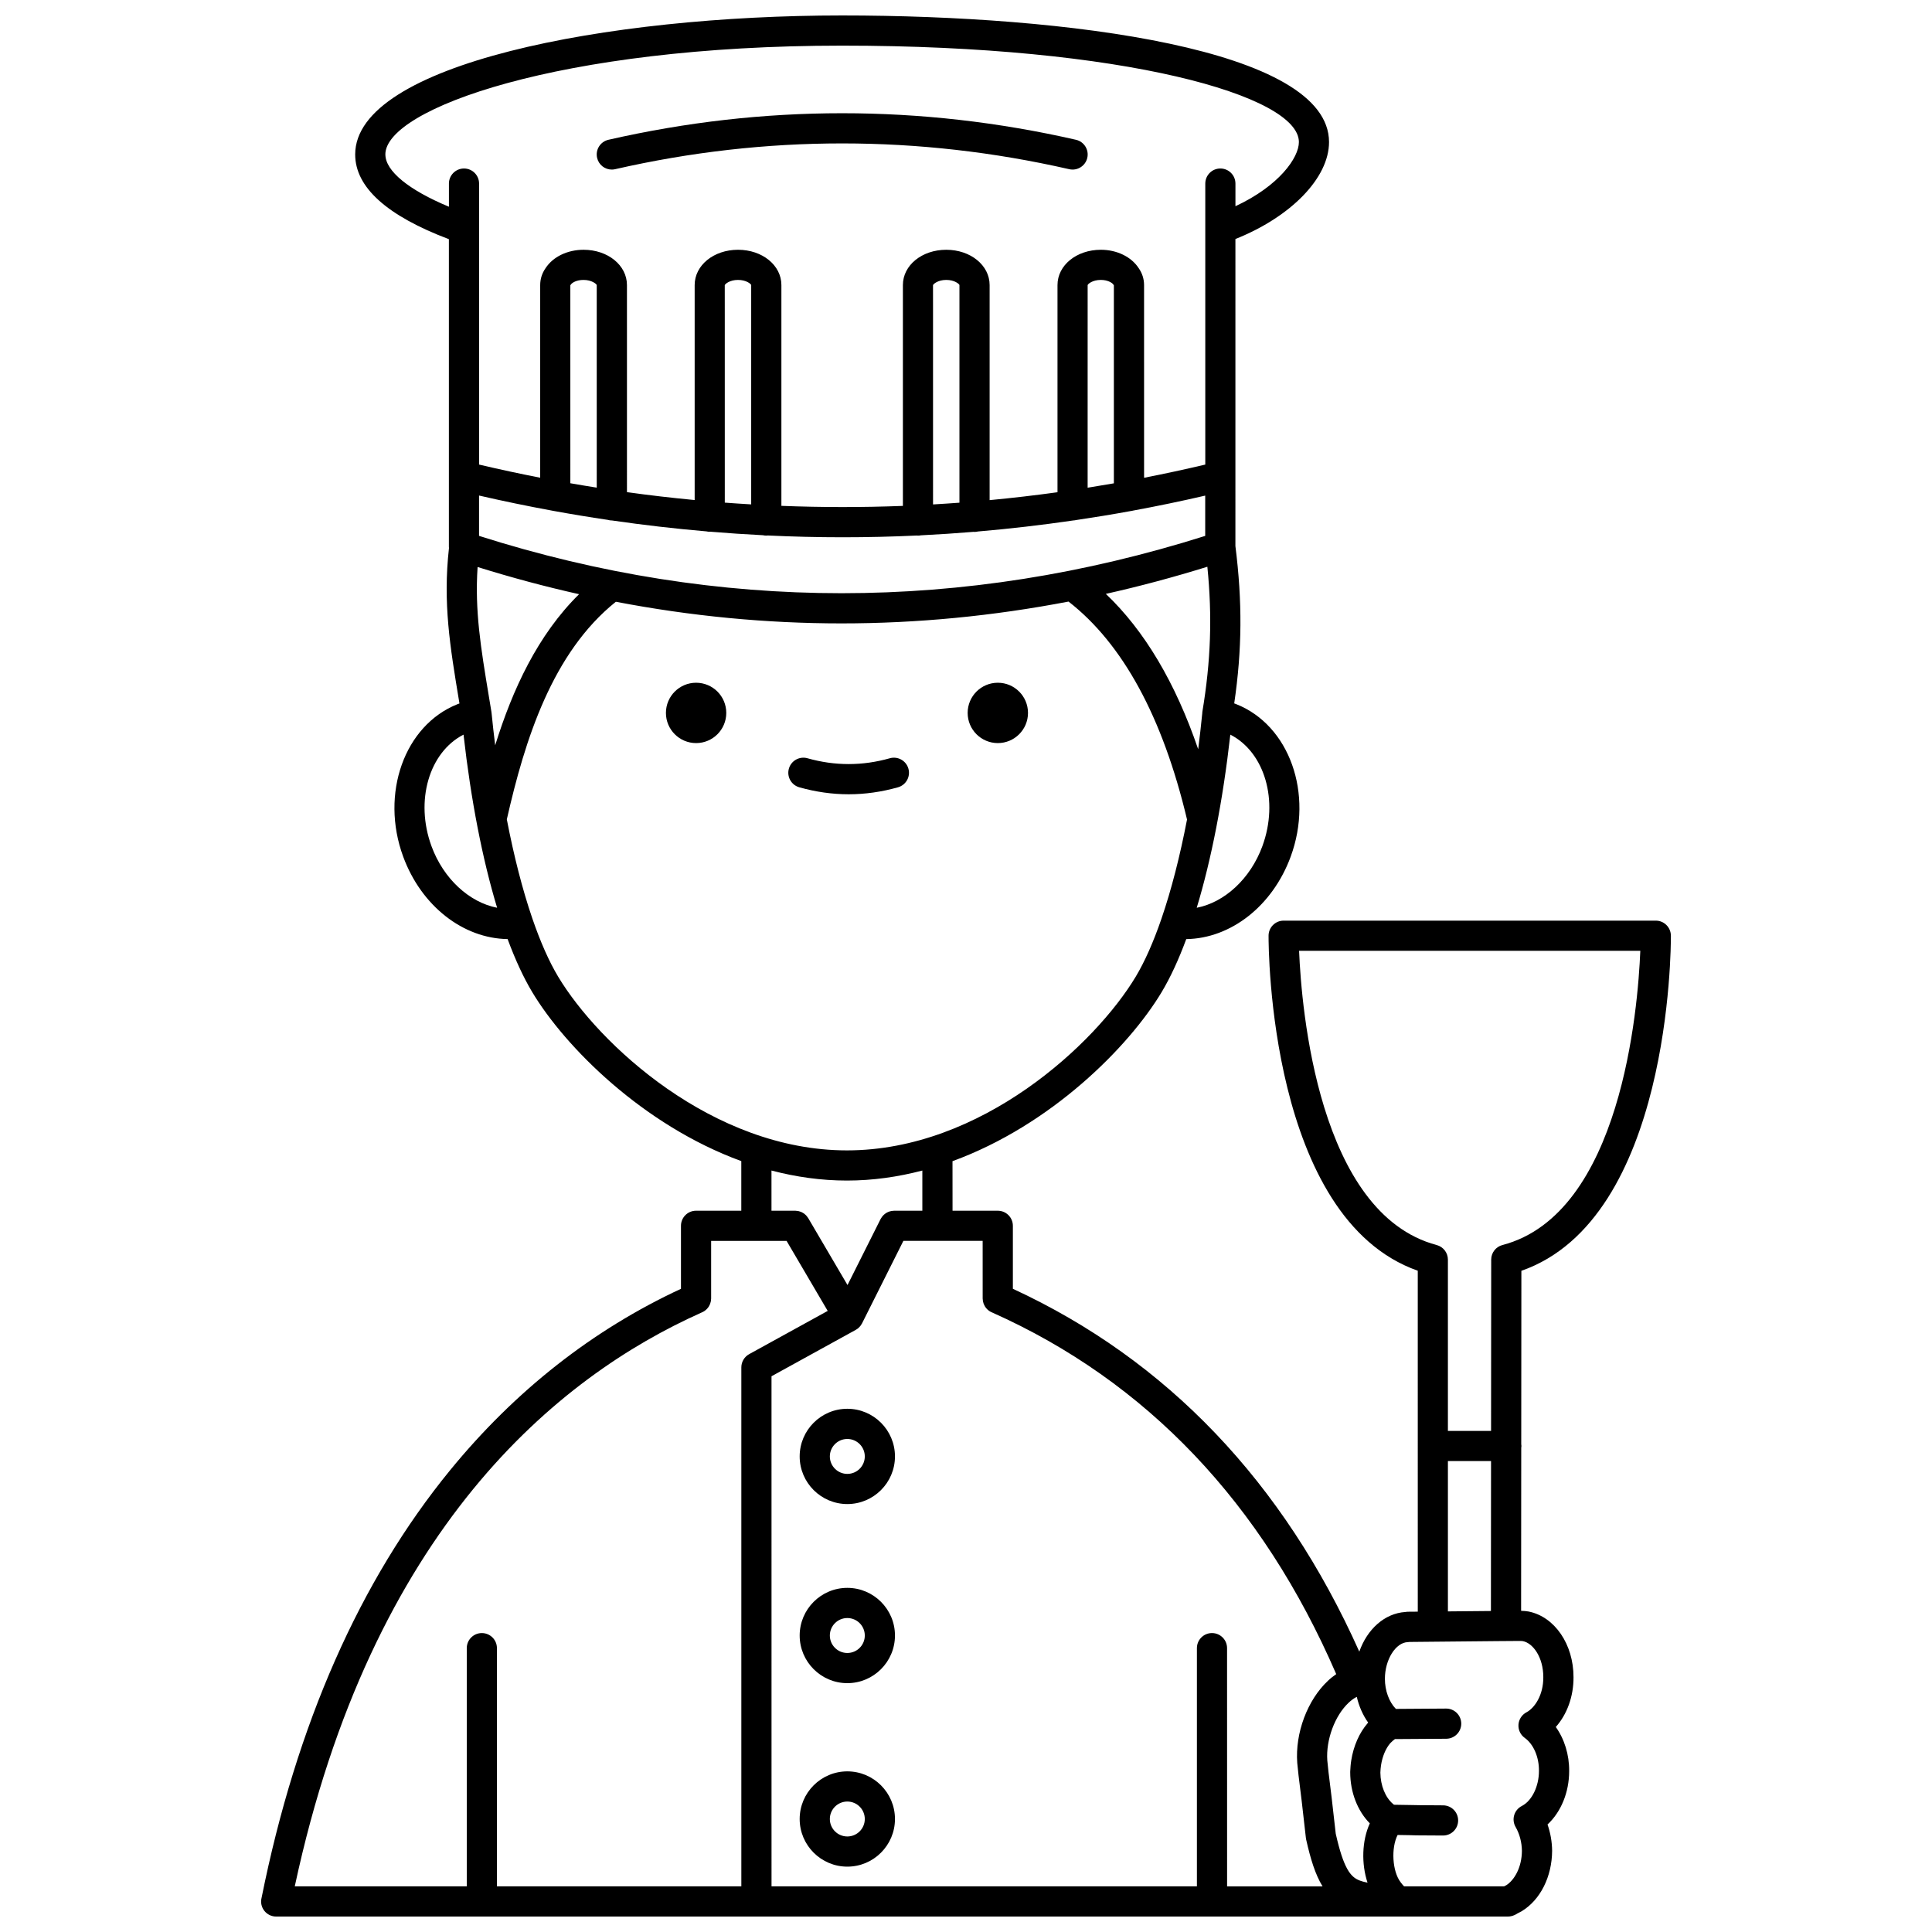 <?xml version="1.0" encoding="UTF-8"?>
<!-- Uploaded to: SVG Repo, www.svgrepo.com, Generator: SVG Repo Mixer Tools -->
<svg width="800px" height="800px" version="1.1" viewBox="144 144 512 512" xmlns="http://www.w3.org/2000/svg">
 <defs>
  <clipPath id="a">
   <path d="m213 148.09h374v503.81h-374z"/>
  </clipPath>
 </defs>
 <path d="m416.43 332.93c0 4.414-3.582 7.996-7.996 7.996-4.418 0-7.996-3.582-7.996-7.996 0-4.418 3.578-7.996 7.996-7.996 4.414 0 7.996 3.578 7.996 7.996"/>
 <path d="m336.47 332.93c0 4.414-3.578 7.996-7.996 7.996-4.414 0-7.996-3.582-7.996-7.996 0-4.418 3.582-7.996 7.996-7.996 4.418 0 7.996 3.578 7.996 7.996"/>
 <path d="m381.98 352.64c2.125-0.602 3.359-2.812 2.758-4.934-0.602-2.125-2.809-3.359-4.934-2.758-7.25 2.055-14.559 2.055-21.809 0-2.121-0.602-4.336 0.633-4.934 2.758-0.602 2.125 0.633 4.332 2.758 4.934 4.332 1.227 8.734 1.852 13.082 1.852 4.344 0 8.746-0.625 13.078-1.852z"/>
 <path d="m368.55 517.34c-6.961 0-12.629 5.664-12.629 12.625 0 6.961 5.664 12.625 12.629 12.625 6.961 0 12.625-5.664 12.625-12.625 0-6.961-5.664-12.625-12.625-12.625zm0 17.258c-2.555 0-4.633-2.078-4.633-4.629 0-2.551 2.078-4.629 4.633-4.629 2.555 0 4.629 2.078 4.629 4.629 0.004 2.551-2.074 4.629-4.629 4.629z"/>
 <path d="m368.55 564.8c-6.961 0-12.629 5.664-12.629 12.625 0 6.961 5.664 12.629 12.629 12.629 6.961 0 12.625-5.664 12.625-12.629 0.004-6.957-5.664-12.625-12.625-12.625zm0 17.258c-2.555 0-4.633-2.078-4.633-4.633 0-2.555 2.078-4.629 4.633-4.629 2.555 0 4.629 2.078 4.629 4.629 0.004 2.559-2.074 4.633-4.629 4.633z"/>
 <path d="m368.55 613.43c-6.961 0-12.629 5.664-12.629 12.625 0 6.961 5.664 12.625 12.629 12.625 6.961 0 12.625-5.664 12.625-12.625 0-6.961-5.664-12.625-12.625-12.625zm0 17.254c-2.555 0-4.633-2.078-4.633-4.629 0-2.551 2.078-4.629 4.633-4.629 2.555 0 4.629 2.078 4.629 4.629 0.004 2.551-2.074 4.629-4.629 4.629z"/>
 <path d="m306.12 188.94c0.293 0 0.594-0.031 0.895-0.102 39.914-9.109 80.402-9.109 120.34 0 2.152 0.492 4.297-0.855 4.789-3.008s-0.855-4.297-3.008-4.789c-41.117-9.379-82.801-9.379-123.89 0-2.152 0.492-3.5 2.633-3.008 4.789 0.418 1.855 2.066 3.109 3.891 3.109z"/>
 <g clip-path="url(#a)">
  <path d="m586.8 391.96c-0.012-2.199-1.797-3.981-3.996-3.981h-98.625c-2.203 0-3.988 1.781-3.996 3.981-0.012 3.121 0.145 74.895 39.539 88.797l0.004 90.348-2.441 0.02c-0.215 0-0.5 0.008-0.84 0.066-5.523 0.363-10.129 4.57-12.215 10.512-20.129-44.973-50.98-77.289-91.809-96.16v-16.691c0-2.207-1.789-3.996-3.996-3.996h-11.992l-0.012-13.133c26.141-9.539 46.742-30.324 55.41-44.773 2.328-3.879 4.516-8.621 6.539-14.078 11.777-0.168 22.852-8.742 27.676-21.855 6.129-16.672-0.328-34.797-14.398-40.395-0.188-0.074-0.375-0.145-0.566-0.215 2.094-14.266 2.172-26.961 0.312-41.699l0.004-81.363c14.738-5.879 24.809-16.195 24.809-25.695 0-24.762-69.512-33.551-129.04-33.551-62.559 0-129.04 12.91-129.04 36.832 0 8.676 8.363 16.223 24.832 22.457v81.535c0 0.105 0.016 0.207 0.023 0.309v0.004c-1.629 14.602 0.27 26.062 2.676 40.57l0.102 0.621c-0.172 0.062-0.348 0.121-0.516 0.191-14.07 5.602-20.527 23.723-14.398 40.395 4.824 13.117 15.898 21.688 27.676 21.855 2.023 5.457 4.211 10.199 6.539 14.078 8.664 14.441 29.262 35.219 55.391 44.762v13.148h-11.992c-2.207 0-3.996 1.789-3.996 3.996v16.699c-23.355 10.84-43.926 26.984-61.156 48.043-23.941 29.262-40.758 67.402-49.992 113.37-0.074 0.312-0.121 0.625-0.121 0.949 0 2.207 1.789 3.996 3.996 3.996h326.4c0.324 0 0.648-0.039 0.965-0.117 0.559-0.141 1.09-0.375 1.613-0.719 0.32-0.16 0.648-0.328 1.004-0.527 0.051-0.027 0.098-0.055 0.145-0.082 4.891-2.996 7.961-9.086 8.012-15.98-0.031-2.426-0.449-4.785-1.219-6.973 3.562-3.305 5.734-8.508 5.734-14.168 0.035-4.336-1.262-8.48-3.543-11.672 2.977-3.332 4.731-8.102 4.695-13.223 0-8.691-4.981-15.996-11.91-17.379-0.602-0.109-1.293-0.168-1.977-0.184l0.035-43.18c0.02-0.164 0.051-0.328 0.051-0.496s-0.027-0.328-0.051-0.488l0.035-45.941c39.512-13.805 39.637-85.691 39.625-88.816zm-98.527 4.016h90.426c-0.621 15.285-5.047 69.719-36.531 77.969-1.758 0.461-2.984 2.047-2.984 3.863l-0.035 45.395h-11.438v-45.391c0-1.812-1.219-3.398-2.973-3.863-31.395-8.344-35.836-62.699-36.465-77.973zm39.438 175.06v-39.84h11.43l-0.031 39.734zm-23.301 71.348c-0.035-0.016-0.07-0.027-0.105-0.039-2.434-0.918-4.254-3.246-6.32-12.391l-1.094-9.637-0.816-6.625-0.328-3.164c-0.383-5.434 1.98-11.844 5.66-15.293 0.684-0.656 1.402-1.168 2.156-1.555 0.582 2.519 1.617 4.859 3.019 6.832-0.027 0.031-0.059 0.062-0.09 0.098-0.012 0.012-0.02 0.027-0.031 0.039-0.012 0.012-0.027 0.023-0.039 0.035-2.191 2.527-3.731 6.035-4.328 9.832-0.168 1.016-0.223 2.019-0.27 2.922-0.004 0.07-0.004 0.141-0.004 0.211 0 5.305 1.93 10.25 5.195 13.559-2.102 4.586-2.269 10.727-0.605 15.719-0.875-0.184-1.582-0.371-2-0.543zm-99.992-154.36v0.008 0.09c0 0.105 0.023 0.207 0.031 0.312 0.012 0.137 0.016 0.277 0.043 0.414 0.031 0.184 0.09 0.355 0.145 0.527 0.023 0.066 0.035 0.133 0.062 0.195 0.078 0.199 0.176 0.391 0.285 0.574 0.02 0.031 0.035 0.07 0.055 0.102 0.125 0.203 0.273 0.391 0.434 0.562 0.012 0.012 0.02 0.027 0.031 0.039 0.402 0.434 0.898 0.773 1.461 0.992 40.875 18.25 71.523 50.477 91.148 95.82-0.762 0.527-1.504 1.102-2.199 1.77-5.445 5.106-8.715 13.844-8.133 21.742 0.004 0.039 0.008 0.078 0.012 0.117l0.344 3.301 0.82 6.668 1.117 9.816c0.016 0.141 0.039 0.281 0.07 0.422 1.156 5.156 2.426 9.289 4.344 12.414h-25.297l-0.008-63.137c0-2.207-1.789-3.996-3.996-3.996-2.207 0-3.996 1.789-3.996 3.996v63.129h-112.73l-0.004-135.18 22.348-12.305c0.027-0.016 0.047-0.035 0.07-0.051 0.207-0.117 0.406-0.25 0.586-0.402 0.016-0.012 0.027-0.027 0.043-0.043 0.16-0.141 0.305-0.293 0.438-0.457 0.043-0.055 0.086-0.105 0.125-0.16 0.117-0.156 0.223-0.32 0.316-0.496 0.016-0.027 0.035-0.055 0.051-0.086 0.004-0.008 0.008-0.012 0.012-0.016l10.957-21.859h21.008zm-130.15-155.1c-0.004-0.043-0.02-0.082-0.023-0.121-0.008-0.043 0-0.086-0.008-0.129l-0.691-4.176c-2.141-12.93-3.746-22.652-2.977-34.234 8.945 2.789 17.91 5.195 26.891 7.203-10.965 10.809-17.629 25.234-22.23 40.043-0.355-2.824-0.676-5.688-0.961-8.586zm-3.316-46.914v-10.688c6.387 1.469 12.781 2.793 19.18 3.969 0.16 0.043 0.324 0.07 0.492 0.094 4.812 0.879 9.625 1.672 14.441 2.383 0.344 0.098 0.695 0.164 1.07 0.164 0.016 0 0.027-0.004 0.039-0.004 8.34 1.211 16.684 2.176 25.031 2.891 0.277 0.062 0.566 0.102 0.863 0.102 0.051 0 0.102-0.012 0.152-0.016 4.656 0.387 9.316 0.699 13.973 0.934 0.281 0.062 0.566 0.102 0.867 0.102 0.121 0 0.234-0.023 0.355-0.035 6.625 0.312 13.25 0.477 19.871 0.477 6.57 0 13.137-0.156 19.699-0.465 0.09 0.008 0.176 0.027 0.27 0.027 0.281 0 0.551-0.031 0.816-0.082 4.652-0.23 9.301-0.539 13.949-0.922 0.078 0.004 0.148 0.023 0.227 0.023 0.32 0 0.629-0.047 0.926-0.117 8.426-0.719 16.84-1.695 25.246-2.922 0.266-0.012 0.523-0.051 0.773-0.109 4.805-0.711 9.602-1.5 14.398-2.375 0.234-0.023 0.457-0.066 0.676-0.129 6.383-1.176 12.758-2.5 19.125-3.973v10.676c-64.086 20.254-128.8 20.254-192.44-0.004zm31.191-12.781c-2.332-0.367-4.664-0.758-6.996-1.164l-0.004-52.449c0.043-0.062 0.086-0.125 0.125-0.191 0.301-0.48 1.48-1.242 3.371-1.242 2.164 0 3.406 1.055 3.5 1.355zm33.926-53.656c0.098-0.336 1.336-1.391 3.504-1.391 2.191 0 3.414 1.047 3.5 1.355v58.129c-2.332-0.137-4.664-0.289-6.996-0.465l-0.004-49.914zm55.188 0c0.098-0.336 1.336-1.391 3.504-1.391 2.188 0 3.414 1.047 3.5 1.355v57.68c-2.332 0.176-4.664 0.324-6.996 0.461l-0.004-52.723zm40.977-0.012c0.09-0.332 1.312-1.379 3.5-1.379 1.758 0 3.004 0.727 3.324 1.242 0.039 0.062 0.082 0.129 0.129 0.191v52.473c-2.316 0.406-4.633 0.793-6.953 1.16l0.004-53.516zm31.73 74.633c1.328 13.25 0.914 25.02-1.328 38.465-0.023 0.137-0.02 0.266-0.027 0.402-0.32 3.215-0.68 6.379-1.078 9.488-6.031-17.633-14.215-31.418-24.473-41.164 8.98-2.008 17.949-4.414 26.906-7.191zm14.578 74.055c-3.188 8.672-10.039 14.891-17.395 16.32 3.875-12.789 6.941-28.469 8.902-45.883 9.102 4.652 12.926 17.512 8.492 29.562zm-232.42-183.32c0-12.039 46.051-28.836 121.05-28.836 74.766 0 121.05 13.266 121.05 25.555 0 4.152-5.262 11.625-16.816 17v-6c0-2.207-1.789-3.996-3.996-3.996s-3.996 1.789-3.996 3.996v74.469c-5.398 1.27-10.805 2.441-16.219 3.5l-0.004-51.074c0-1.609-0.492-3.156-1.422-4.477-1.953-3.012-5.777-4.875-10.027-4.875-6.445 0-11.492 4.106-11.492 9.352v54.902c-5.992 0.832-11.988 1.527-17.988 2.094v-56.996c0-5.242-5.051-9.352-11.492-9.352-6.445 0-11.492 4.106-11.492 9.352v58.523c-10.727 0.414-21.461 0.41-32.199-0.012v-58.512c0-5.242-5.051-9.352-11.492-9.352-6.445 0-11.492 4.106-11.492 9.352v56.973c-5.984-0.566-11.965-1.262-17.941-2.09l-0.004-54.883c0-5.242-5.051-9.352-11.492-9.352-4.277 0-8.121 1.863-10.074 4.875-0.934 1.32-1.426 2.863-1.426 4.477v51.055c-5.402-1.051-10.801-2.215-16.195-3.481v-74.469c0-2.207-1.789-3.996-3.996-3.996-2.207 0-3.996 1.789-3.996 3.996v6.137c-10.641-4.434-16.84-9.469-16.84-13.855zm12.23 183.32c-4.43-12.055-0.609-24.91 8.488-29.566 1.965 17.414 5.031 33.094 8.902 45.883-7.348-1.43-14.203-7.644-17.391-16.316zm33.566 34.582c-2.406-4.012-4.68-9.16-6.769-15.215-0.031-0.109-0.07-0.211-0.109-0.316-2.562-7.488-4.84-16.352-6.727-26.16 4.789-21.094 12.031-44.164 28.895-57.668 19.875 3.812 39.82 5.734 59.789 5.734 20.051 0 40.129-1.941 60.176-5.785 14.387 11.191 24.953 30.602 31.402 57.758-1.887 9.793-4.16 18.645-6.723 26.125-0.039 0.102-0.074 0.203-0.105 0.309-2.09 6.055-4.363 11.207-6.769 15.219-10.68 17.797-40.898 46.031-76.527 46.031-35.633 0-65.852-28.234-76.531-46.031zm56.531 51.371c6.422 1.684 13.113 2.656 20 2.656 6.879 0 13.562-0.973 19.98-2.652v10.648h-7.484c-0.082 0-0.164 0.02-0.246 0.023-0.137 0.008-0.273 0.02-0.406 0.039-0.133 0.023-0.262 0.055-0.395 0.09-0.117 0.031-0.23 0.066-0.348 0.105-0.129 0.051-0.254 0.105-0.379 0.168-0.109 0.055-0.215 0.109-0.316 0.172-0.113 0.07-0.219 0.145-0.324 0.227-0.102 0.074-0.199 0.156-0.293 0.242-0.098 0.09-0.188 0.188-0.273 0.285-0.082 0.094-0.164 0.188-0.238 0.289-0.086 0.117-0.16 0.242-0.234 0.367-0.039 0.066-0.09 0.125-0.125 0.195l-8.77 17.492-10.406-17.723c-0.02-0.035-0.051-0.062-0.07-0.098-0.078-0.121-0.164-0.234-0.254-0.348-0.078-0.098-0.148-0.195-0.234-0.285-0.09-0.094-0.188-0.176-0.285-0.262-0.098-0.086-0.191-0.172-0.301-0.246-0.105-0.074-0.223-0.137-0.332-0.199s-0.215-0.125-0.328-0.176c-0.121-0.055-0.25-0.094-0.379-0.137-0.117-0.039-0.234-0.082-0.355-0.109s-0.25-0.043-0.379-0.059c-0.137-0.02-0.273-0.035-0.41-0.043-0.043 0-0.082-0.012-0.121-0.012h-6.293zm-18.547 37.641c0.566-0.219 1.062-0.562 1.469-0.996 0.012-0.012 0.02-0.023 0.027-0.035 0.16-0.176 0.309-0.363 0.438-0.566 0.02-0.031 0.035-0.066 0.055-0.098 0.109-0.184 0.207-0.375 0.285-0.574 0.023-0.062 0.039-0.129 0.059-0.195 0.059-0.172 0.113-0.344 0.148-0.527 0.027-0.137 0.031-0.273 0.043-0.414 0.008-0.105 0.031-0.203 0.031-0.312v-0.09-0.008-15.176h19.996l10.895 18.551-20.816 11.461c-1.277 0.703-2.07 2.043-2.07 3.504v137.54h-64.773v-63.133c0-2.207-1.789-3.996-3.996-3.996-2.207 0-3.996 1.789-3.996 3.996v63.129h-45.582c20.348-94.801 69.629-135.02 107.79-152.06zm223.09 96.625c0.035 4.754-2.289 8.156-4.461 9.309-1.227 0.648-2.027 1.887-2.121 3.269s0.539 2.715 1.668 3.519c2.316 1.648 3.793 5.062 3.762 8.73 0 4.113-1.867 7.945-4.547 9.312-0.977 0.5-1.703 1.375-2.016 2.426-0.312 1.051-0.176 2.184 0.371 3.133 1.062 1.844 1.645 4.062 1.676 6.328-0.035 4.512-2.086 7.809-4.129 9.098-0.207 0.113-0.406 0.215-0.602 0.316h-26.496c-0.312-0.332-0.645-0.719-0.832-0.984-0.031-0.043-0.062-0.086-0.094-0.125-2.211-2.883-2.547-9.078-0.789-12.512l3.375 0.055 1.422 0.043c0.039 0 0.082 0.004 0.121 0.004l7.094 0.043h0.031c2.195 0 3.981-1.77 3.996-3.969 0.016-2.207-1.762-4.012-3.969-4.027l-6.09-0.043-2.398-0.043c-0.012 0-0.02 0.004-0.027 0.004-0.012 0-0.02-0.004-0.027-0.004l-4.488-0.07c-0.031-0.027-0.062-0.055-0.098-0.082-0.043-0.039-0.09-0.078-0.133-0.117-2.062-1.715-3.352-4.898-3.379-8.328 0.039-0.707 0.074-1.375 0.172-1.953 0.371-2.352 1.234-4.418 2.441-5.828 0.379-0.41 0.801-0.77 1.246-1.098l13.602-0.09c2.199-0.016 3.973-1.801 3.973-3.996v-0.027c-0.016-2.199-1.801-3.973-3.996-3.973h-0.027l-13.297 0.09c-1.797-1.824-2.914-4.824-2.914-7.988 0-5.07 2.844-9.613 6.082-9.715 0.156-0.004 0.312-0.02 0.465-0.043l23.277-0.223 5.941-0.043c0.309 0 0.645 0.027 0.809 0.055 2.656 0.52 5.406 4.231 5.406 9.547z"/>
 </g>
</svg>